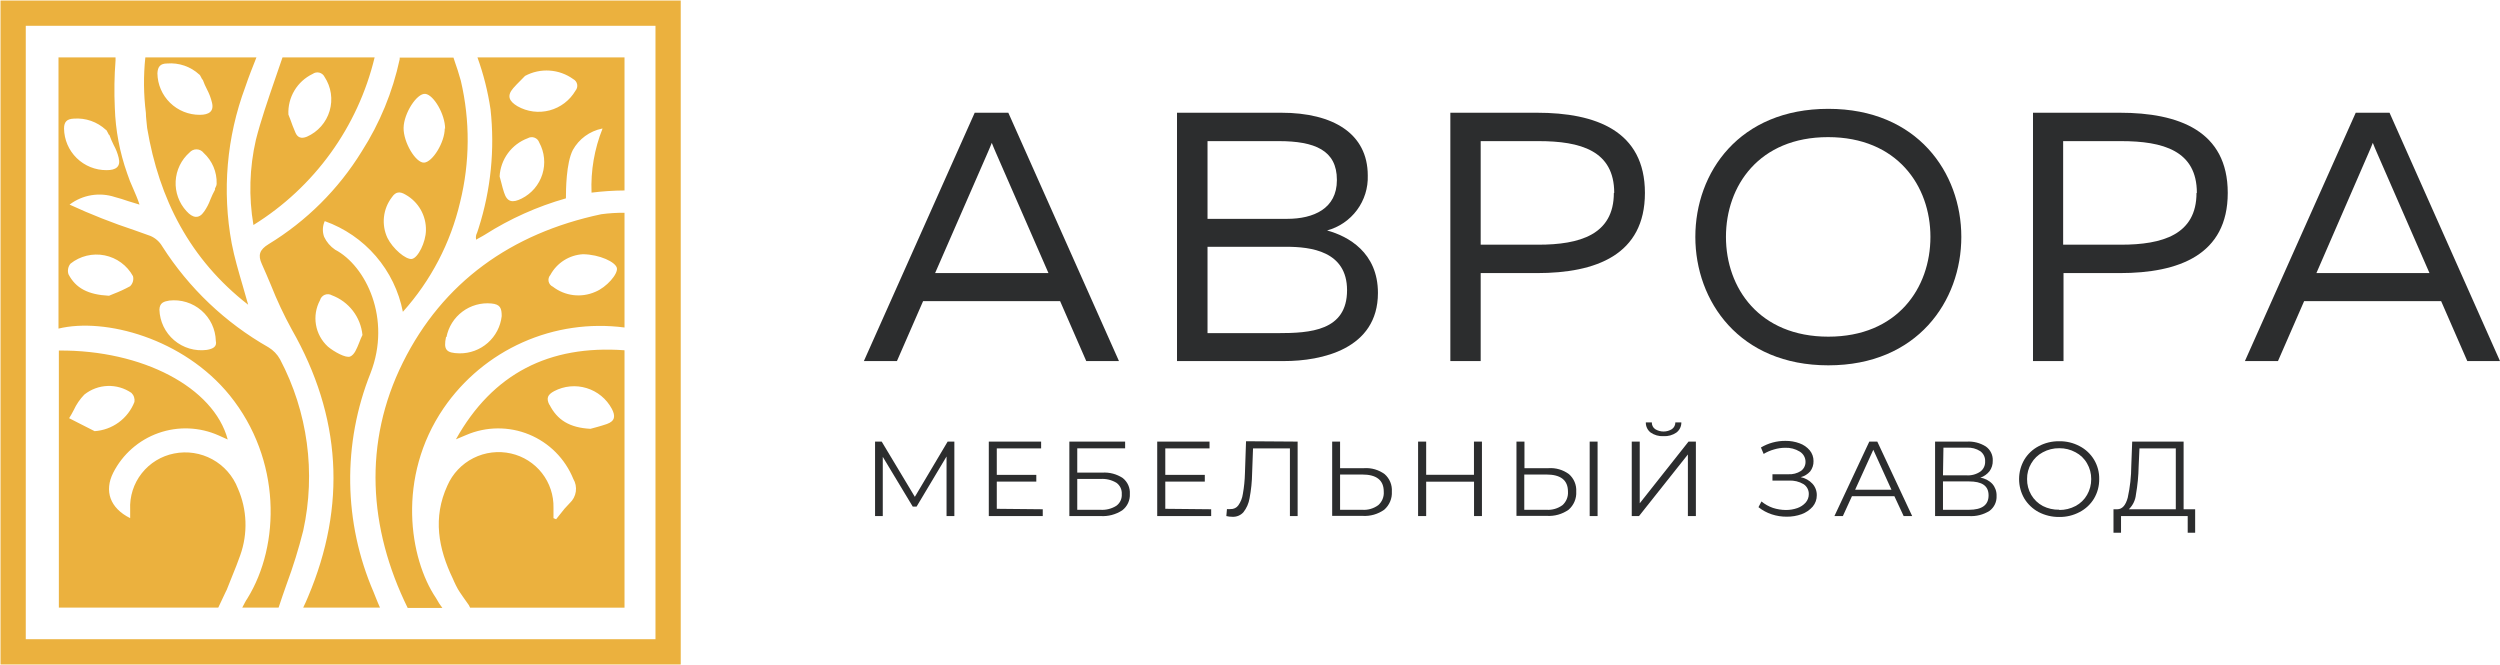 <?xml version="1.0" encoding="UTF-8"?> <svg xmlns="http://www.w3.org/2000/svg" width="297" height="79" viewBox="0 0 297 79" fill="none"><g clip-path="url(#clip0_2341_11971)"><path fill-rule="evenodd" clip-rule="evenodd" d="M38.504 28.133C38.285 27.525 38.312 26.856 38.58 26.269C40.931 27.106 43.023 28.539 44.65 30.428C46.277 32.318 47.384 34.597 47.861 37.043C51.187 33.34 53.526 28.86 54.66 24.017C55.832 19.282 55.861 14.338 54.746 9.589C54.487 8.663 54.249 7.93 54.066 7.434L53.872 6.842H47.483V6.928C47.48 6.964 47.48 7 47.483 7.036C46.647 10.928 45.12 14.64 42.972 17.994C40.207 22.484 36.416 26.258 31.911 29.005C30.831 29.663 30.626 30.309 31.101 31.354C31.479 32.184 31.824 33.014 32.18 33.854C32.898 35.667 33.727 37.434 34.663 39.144C40.548 49.459 41.191 60.047 36.594 70.908C36.432 71.296 36.195 71.835 36.022 72.18H45.141C44.99 71.867 44.818 71.415 44.634 70.973C44.548 70.757 44.472 70.542 44.386 70.348C42.613 66.248 41.667 61.839 41.604 57.374C41.541 52.909 42.362 48.475 44.019 44.327C46.533 37.862 43.468 31.581 39.81 29.663C39.244 29.28 38.793 28.751 38.504 28.133ZM58.275 12.994C57.965 10.889 57.444 8.821 56.721 6.82H74.193V22.627C72.883 22.637 71.575 22.723 70.275 22.885C70.168 20.286 70.613 17.694 71.581 15.278H71.516C70.789 15.427 70.103 15.732 69.505 16.171C68.907 16.61 68.411 17.173 68.052 17.821C67.254 19.384 67.232 22.573 67.232 23.564C63.834 24.528 60.596 25.98 57.617 27.874C57.433 27.993 57.228 28.1 57.012 28.219L56.548 28.477C56.545 28.416 56.545 28.355 56.548 28.294C56.525 28.224 56.525 28.149 56.548 28.079C56.548 27.906 56.645 27.745 56.699 27.594L56.861 27.098C58.314 22.547 58.795 17.742 58.275 12.994ZM71.43 25.45C72.346 25.327 73.269 25.27 74.193 25.277V38.907C70.075 38.369 65.888 38.978 62.095 40.669C58.303 42.359 55.053 45.065 52.706 48.486C47.084 56.729 48.649 66.383 51.789 71.037L51.854 71.145C52.057 71.523 52.291 71.884 52.555 72.223H48.433C43.771 62.741 43.134 52.58 47.861 43.066C52.588 33.552 60.703 27.723 71.43 25.45ZM55.847 72.19H74.193V41.612C65.246 40.965 58.534 44.37 54.163 52.193L54.778 51.934L55.393 51.675C56.569 51.17 57.834 50.904 59.114 50.894C60.395 50.883 61.664 51.128 62.848 51.614C64.032 52.1 65.107 52.817 66.01 53.723C66.913 54.629 67.626 55.706 68.106 56.89C68.377 57.345 68.484 57.879 68.407 58.403C68.33 58.927 68.076 59.409 67.685 59.767C67.256 60.197 66.859 60.658 66.498 61.146L66.067 61.685L65.905 61.62L65.754 61.556V60.338C65.79 58.844 65.307 57.383 64.386 56.204C63.465 55.026 62.164 54.202 60.703 53.873C59.196 53.532 57.617 53.726 56.238 54.422C54.859 55.118 53.766 56.273 53.149 57.688C51.401 61.491 52.07 65.165 53.807 68.764L53.947 69.087C54.077 69.367 54.206 69.647 54.401 69.992C54.595 70.337 55.285 71.307 55.706 71.899L55.847 72.19ZM13.662 23.413C12.757 23.113 11.793 23.038 10.853 23.193C9.913 23.349 9.025 23.732 8.266 24.308C10.792 25.473 13.383 26.495 16.025 27.368C16.694 27.605 17.32 27.82 17.892 28.036C18.471 28.289 18.955 28.719 19.273 29.264C22.438 34.228 26.768 38.344 31.889 41.256C32.468 41.604 32.944 42.098 33.27 42.689C36.561 48.938 37.536 56.146 36.022 63.043C35.48 65.2 34.821 67.325 34.047 69.41C33.713 70.359 33.389 71.285 33.098 72.18H28.781C29.008 71.749 29.223 71.318 29.385 71.102C33.313 64.745 33.443 54.584 27.292 46.967C21.788 40.19 12.453 37.701 6.949 39.037V6.82H13.726V7.187C13.581 9.058 13.553 10.936 13.64 12.811C13.725 15.468 14.22 18.095 15.108 20.601C15.309 21.214 15.547 21.815 15.82 22.401C16.079 23.004 16.36 23.64 16.576 24.308L15.205 23.887C14.698 23.704 14.18 23.553 13.662 23.413ZM26.806 70.326C26.579 70.8 26.245 71.49 25.932 72.18H6.992V41.644C16.899 41.569 25.392 46.008 27.054 52.214L25.975 51.729C23.715 50.721 21.154 50.62 18.821 51.446C16.488 52.273 14.564 53.964 13.446 56.168C12.367 58.323 13.057 60.36 15.464 61.556V60.532C15.389 58.979 15.876 57.452 16.838 56.229C17.799 55.006 19.169 54.169 20.698 53.873C22.243 53.566 23.848 53.813 25.229 54.569C26.611 55.326 27.681 56.544 28.252 58.011C29.364 60.535 29.465 63.388 28.533 65.984C28.241 66.814 27.918 67.633 27.572 68.473L26.936 70.068L26.806 70.326ZM17.266 6.82C17.034 9.014 17.056 11.226 17.331 13.414C17.331 13.953 17.428 14.546 17.482 15.214C18.896 23.64 22.554 30.816 29.482 36.203C29.267 35.427 29.051 34.684 28.835 33.94C28.338 32.238 27.853 30.6 27.529 28.93C26.369 22.703 26.924 16.279 29.137 10.344C29.493 9.266 30.141 7.618 30.465 6.82H17.266ZM33.562 6.82C33.281 7.672 32.968 8.566 32.644 9.492C31.835 11.852 30.972 14.352 30.4 16.614C29.636 19.935 29.537 23.373 30.108 26.732C37.344 22.244 42.516 15.09 44.505 6.82H33.562ZM52.987 40.039C52.674 41.536 52.987 41.946 54.584 41.978C55.82 41.994 57.018 41.551 57.945 40.734C58.873 39.918 59.463 38.787 59.602 37.56C59.602 36.634 59.451 36.149 58.372 36.052C57.147 35.938 55.922 36.283 54.937 37.02C53.952 37.757 53.276 38.833 53.041 40.039H52.987ZM52.836 15.257C52.836 16.916 51.39 19.244 50.397 19.319C49.404 19.394 47.915 16.916 47.947 15.181C47.98 13.447 49.533 11.044 50.526 11.152C51.519 11.259 52.879 13.576 52.879 15.289L52.836 15.257ZM24.561 41.569C25.328 41.439 25.792 41.181 25.64 40.491C25.621 39.805 25.459 39.13 25.165 38.51C24.87 37.889 24.45 37.337 23.931 36.887C23.411 36.437 22.804 36.1 22.147 35.897C21.49 35.694 20.798 35.629 20.115 35.707C19.489 35.815 18.971 35.944 18.939 36.785C18.96 37.479 19.127 38.161 19.428 38.788C19.73 39.414 20.159 39.97 20.688 40.421C21.218 40.871 21.836 41.206 22.503 41.404C23.17 41.602 23.871 41.658 24.561 41.569ZM59.354 20.957C59.409 19.957 59.755 18.996 60.349 18.19C60.943 17.384 61.76 16.769 62.699 16.421C62.819 16.351 62.953 16.309 63.092 16.297C63.23 16.285 63.369 16.304 63.499 16.353C63.629 16.401 63.747 16.478 63.844 16.577C63.941 16.676 64.014 16.796 64.059 16.927C64.372 17.498 64.566 18.127 64.63 18.774C64.695 19.422 64.628 20.076 64.433 20.698C64.239 21.319 63.921 21.895 63.499 22.391C63.077 22.887 62.559 23.294 61.976 23.586C60.897 24.125 60.25 24.027 59.883 22.875C59.753 22.497 59.656 22.11 59.559 21.722C59.483 21.463 59.419 21.215 59.354 20.957ZM68.095 9.395C67.274 8.802 66.301 8.453 65.29 8.386C64.278 8.319 63.268 8.538 62.376 9.018L61.825 9.579C61.534 9.87 61.243 10.161 60.984 10.462C60.185 11.378 60.466 12.014 61.469 12.617C62.63 13.279 64.005 13.457 65.297 13.112C66.588 12.767 67.691 11.927 68.365 10.775C68.454 10.672 68.517 10.551 68.552 10.42C68.587 10.289 68.591 10.152 68.566 10.02C68.54 9.887 68.484 9.762 68.402 9.654C68.321 9.546 68.216 9.457 68.095 9.395ZM25.554 22.519C25.344 22.903 25.156 23.298 24.993 23.704C24.809 24.213 24.559 24.695 24.248 25.137C23.622 26.053 22.889 25.902 22.155 25.083C21.713 24.605 21.372 24.044 21.152 23.432C20.931 22.82 20.835 22.17 20.869 21.521C20.903 20.871 21.067 20.235 21.351 19.65C21.634 19.064 22.033 18.542 22.522 18.112C22.627 17.991 22.758 17.896 22.904 17.832C23.051 17.768 23.211 17.737 23.371 17.742C23.531 17.747 23.688 17.788 23.831 17.861C23.973 17.935 24.097 18.039 24.195 18.166C24.7 18.628 25.099 19.194 25.366 19.824C25.632 20.454 25.759 21.135 25.738 21.819C25.738 21.819 25.738 22.023 25.64 22.185C25.543 22.347 25.5 22.497 25.554 22.519ZM24.615 10.667C24.411 10.281 24.235 9.881 24.087 9.471C24.033 9.471 23.968 9.342 23.892 9.18C23.817 9.018 23.73 8.867 23.676 8.857C23.167 8.387 22.565 8.027 21.91 7.801C21.254 7.575 20.558 7.487 19.867 7.542C19.047 7.542 18.734 7.919 18.701 8.717C18.721 10.035 19.262 11.292 20.206 12.214C21.15 13.137 22.421 13.649 23.741 13.641C24.82 13.641 25.457 13.231 25.177 12.165C25.052 11.644 24.864 11.141 24.615 10.667ZM13.511 17.239C13.772 17.706 13.968 18.206 14.093 18.726C14.374 19.804 13.77 20.224 12.658 20.213C11.333 20.222 10.058 19.707 9.111 18.78C8.165 17.854 7.625 16.591 7.608 15.268C7.608 14.47 7.953 14.126 8.773 14.093C9.464 14.04 10.158 14.131 10.811 14.359C11.465 14.587 12.064 14.948 12.572 15.418C12.636 15.418 12.723 15.591 12.798 15.742C12.874 15.893 12.939 16.054 12.993 16.033C13.142 16.444 13.315 16.847 13.511 17.239ZM73.286 31.839C73.124 31.128 71.246 30.234 69.261 30.201C68.459 30.247 67.682 30.496 67.003 30.926C66.325 31.356 65.769 31.952 65.387 32.658C65.293 32.761 65.224 32.885 65.187 33.02C65.15 33.154 65.146 33.296 65.174 33.433C65.203 33.569 65.263 33.697 65.351 33.806C65.438 33.915 65.55 34.002 65.678 34.059C66.385 34.605 67.226 34.95 68.113 35.058C69 35.166 69.9 35.033 70.718 34.673C72.056 34.134 73.437 32.55 73.286 31.839ZM43.069 39.78C42.92 40.073 42.791 40.375 42.681 40.685C42.389 41.418 42.109 42.14 41.602 42.355C41.094 42.571 39.691 41.795 38.958 41.181C38.208 40.497 37.708 39.583 37.538 38.584C37.367 37.584 37.537 36.557 38.019 35.664C38.057 35.521 38.127 35.389 38.225 35.278C38.322 35.167 38.444 35.08 38.581 35.023C38.718 34.967 38.866 34.943 39.014 34.953C39.161 34.963 39.305 35.008 39.432 35.082C40.415 35.45 41.275 36.085 41.916 36.915C42.557 37.745 42.952 38.737 43.058 39.78H43.069ZM37.145 8.781C36.242 9.213 35.486 9.902 34.974 10.76C34.461 11.619 34.214 12.61 34.263 13.608C34.328 13.759 34.404 13.964 34.49 14.19C34.652 14.653 34.857 15.214 35.105 15.774C35.353 16.334 35.785 16.517 36.465 16.237C37.11 15.953 37.686 15.531 38.151 15.001C38.617 14.472 38.961 13.848 39.16 13.172C39.36 12.496 39.409 11.785 39.305 11.088C39.201 10.391 38.946 9.725 38.558 9.137C38.498 9.012 38.411 8.901 38.303 8.814C38.195 8.726 38.07 8.663 37.935 8.629C37.8 8.595 37.659 8.591 37.523 8.617C37.386 8.644 37.257 8.7 37.145 8.781ZM11.244 51.223L9.712 50.447C9.205 50.199 8.708 49.941 8.212 49.682C8.406 49.38 8.59 49.046 8.762 48.712C9.073 48.036 9.497 47.417 10.014 46.881C10.802 46.25 11.772 45.889 12.781 45.852C13.79 45.815 14.784 46.104 15.615 46.676C15.756 46.814 15.862 46.984 15.924 47.172C15.986 47.359 16.002 47.558 15.971 47.753C15.593 48.723 14.945 49.565 14.104 50.18C13.263 50.794 12.263 51.156 11.223 51.223H11.244ZM65.279 48.077C66.196 49.887 67.653 50.813 70.146 50.943C70.556 50.835 71.344 50.63 72.099 50.372C73.092 50.016 73.124 49.402 72.682 48.561C72.048 47.38 70.971 46.497 69.687 46.106C68.403 45.714 67.016 45.845 65.829 46.471C65.074 46.881 64.869 47.29 65.257 48.077H65.279ZM12.949 35.136C10.467 35.007 9 34.242 8.136 32.583C8.067 32.369 8.052 32.142 8.094 31.922C8.135 31.702 8.231 31.495 8.374 31.322C8.937 30.872 9.593 30.55 10.294 30.38C10.995 30.21 11.726 30.195 12.433 30.337C13.141 30.479 13.809 30.773 14.39 31.201C14.972 31.628 15.452 32.176 15.799 32.809C15.852 33.021 15.848 33.243 15.787 33.453C15.726 33.663 15.611 33.854 15.453 34.005C14.814 34.356 14.15 34.662 13.467 34.921L12.949 35.136ZM48.929 30.762C49.663 30.643 50.58 28.779 50.602 27.368C50.622 26.511 50.408 25.664 49.985 24.918C49.561 24.173 48.943 23.556 48.195 23.133C47.515 22.724 47.019 22.745 46.555 23.435C46.034 24.114 45.709 24.924 45.616 25.775C45.522 26.626 45.664 27.486 46.026 28.262C46.641 29.512 48.206 30.891 48.962 30.762H48.929Z" fill="#EBB13E"></path><path d="M79.371 1.562H1.562V77.438H79.371V1.562Z" stroke="#EBB13E" stroke-width="3"></path><path d="M106.557 42.894L109.665 35.772H125.939L129.047 42.894H132.932L119.788 13.393H115.795L102.629 42.894H106.557ZM117.349 18.112C117.522 17.735 117.651 17.39 117.824 16.97C117.996 17.39 118.126 17.735 118.299 18.112L124.558 32.443H111.09L117.349 18.112Z" fill="#2C2D2E"></path><path d="M139.828 13.393V42.894H152.562C156.965 42.894 163.699 41.504 163.699 34.802C163.699 29.997 160.16 28.057 157.656 27.379C159.081 26.993 160.334 26.139 161.211 24.954C162.089 23.769 162.54 22.322 162.491 20.849C162.491 15.882 158.39 13.393 152.217 13.393H139.828ZM160.03 34.479C160.03 39.317 155.627 39.576 151.829 39.576H143.454V29.318H152.821C155.714 29.318 160.03 29.825 160.03 34.479ZM158.822 21.409C158.822 24.782 156.059 25.999 152.908 25.999H143.454V16.765H151.915C156.188 16.765 158.822 17.854 158.822 21.356V21.409Z" fill="#2C2D2E"></path><path d="M172.301 13.393V42.894H175.905V32.443H182.596C189.589 32.443 195.417 30.288 195.417 22.918C195.417 15.548 189.589 13.393 182.596 13.393H172.301ZM191.726 22.918C191.726 27.885 187.668 29.07 182.747 29.07H175.905V16.765H182.769C187.776 16.765 191.769 17.897 191.769 22.918H191.726Z" fill="#2C2D2E"></path><path d="M201.406 28.143C201.406 35.772 206.629 43.401 217.205 43.401C227.781 43.401 233.005 35.772 233.005 28.143C233.005 20.515 227.781 12.93 217.205 12.93C206.629 12.93 201.406 20.472 201.406 28.143ZM229.335 28.143C229.335 34.21 225.407 39.996 217.205 39.996C209.004 39.996 205.043 34.21 205.043 28.143C205.043 22.077 208.971 16.291 217.173 16.291C225.375 16.291 229.335 22.077 229.335 28.143Z" fill="#2C2D2E"></path><path d="M241.52 13.393V42.894H245.146V32.443H251.836C258.83 32.443 264.657 30.288 264.657 22.918C264.657 15.548 258.83 13.393 251.836 13.393H241.52ZM260.945 22.918C260.945 27.885 256.887 29.07 251.966 29.07H245.102V16.765H251.966C256.973 16.765 260.988 17.897 260.988 22.918H260.945Z" fill="#2C2D2E"></path><path d="M270.624 42.894L273.732 35.772H290.006L293.114 42.894H296.999L283.876 13.393H279.861L266.695 42.894H270.624ZM281.415 18.112C281.588 17.735 281.717 17.39 281.89 16.97C282.063 17.39 282.192 17.735 282.365 18.112L288.624 32.443H275.188L281.415 18.112Z" fill="#2C2D2E"></path><path d="M113.378 52.462V61.308H112.45V54.229L108.889 60.187H108.436L104.874 54.272V61.308H103.957V52.462H104.745L108.684 59.024L112.58 52.462H113.378Z" fill="#2C2D2E"></path><path d="M123.879 60.5V61.308H117.469V52.462H123.685V53.27H118.418V56.416H123.113V57.214H118.418V60.446L123.879 60.5Z" fill="#2C2D2E"></path><path d="M127.039 52.462H133.665V53.259H127.978V56.147H130.946C131.808 56.09 132.665 56.317 133.385 56.793C133.666 57.015 133.889 57.301 134.036 57.628C134.182 57.954 134.248 58.311 134.226 58.668C134.247 59.044 134.175 59.419 134.017 59.761C133.859 60.103 133.62 60.401 133.32 60.629C132.556 61.128 131.651 61.366 130.741 61.308H127.039V52.462ZM130.73 60.565C131.394 60.609 132.055 60.443 132.618 60.09C132.835 59.932 133.009 59.722 133.122 59.479C133.235 59.236 133.285 58.968 133.266 58.7C133.283 58.44 133.234 58.18 133.123 57.944C133.011 57.709 132.841 57.505 132.629 57.354C132.058 57.011 131.395 56.853 130.73 56.901H127.978V60.565H130.73Z" fill="#2C2D2E"></path><path d="M143.887 60.5V61.308H137.477V52.462H143.693V53.27H138.437V56.416H143.131V57.214H138.437V60.446L143.887 60.5Z" fill="#2C2D2E"></path><path d="M154.159 52.462V61.308H153.242V53.27H148.86L148.752 56.222C148.736 57.217 148.635 58.208 148.45 59.185C148.351 59.795 148.098 60.37 147.716 60.855C147.553 61.037 147.35 61.179 147.125 61.273C146.899 61.366 146.655 61.407 146.411 61.394C146.167 61.396 145.924 61.367 145.688 61.308L145.763 60.478C145.907 60.494 146.051 60.494 146.195 60.478C146.372 60.486 146.549 60.449 146.709 60.372C146.869 60.295 147.007 60.18 147.112 60.037C147.398 59.634 147.583 59.168 147.652 58.679C147.797 57.864 147.88 57.039 147.9 56.212L148.029 52.419L154.159 52.462Z" fill="#2C2D2E"></path><path d="M162.05 55.619C162.925 55.559 163.793 55.811 164.499 56.33C164.791 56.587 165.019 56.907 165.167 57.265C165.315 57.624 165.378 58.012 165.352 58.399C165.376 58.803 165.307 59.208 165.149 59.581C164.992 59.955 164.751 60.288 164.445 60.554C163.693 61.089 162.778 61.348 161.855 61.286H158.262V52.462H159.201V55.619H162.05ZM161.834 60.565C162.512 60.612 163.185 60.417 163.733 60.015C163.96 59.817 164.138 59.569 164.252 59.29C164.366 59.011 164.414 58.71 164.391 58.41C164.391 57.052 163.539 56.373 161.834 56.373H159.201V60.565H161.834Z" fill="#2C2D2E"></path><path d="M176.055 52.462V61.308H175.116V57.224H169.429V61.308H168.469V52.462H169.429V56.405H175.106V52.462H176.055Z" fill="#2C2D2E"></path><path d="M183.955 55.619C184.827 55.558 185.692 55.81 186.394 56.33C186.687 56.586 186.916 56.906 187.066 57.264C187.216 57.623 187.281 58.011 187.257 58.399C187.281 58.803 187.212 59.208 187.055 59.581C186.898 59.955 186.657 60.288 186.351 60.554C185.596 61.086 184.682 61.344 183.761 61.286H180.156V52.462H181.106V55.619H183.955ZM183.728 60.565C184.403 60.608 185.071 60.414 185.617 60.015C185.842 59.815 186.018 59.567 186.132 59.288C186.246 59.01 186.295 58.709 186.275 58.41C186.275 57.052 185.423 56.373 183.707 56.373H181.084V60.565H183.728ZM188.854 52.462H189.793V61.308H188.854V52.462Z" fill="#2C2D2E"></path><path d="M193.852 52.462H194.801V59.789L200.596 52.462H201.471V61.308H200.521V53.992L194.715 61.308H193.852V52.462ZM197.629 51.816C197.084 51.847 196.544 51.695 196.096 51.385C195.912 51.243 195.764 51.06 195.665 50.85C195.565 50.64 195.517 50.41 195.524 50.178H196.237C196.23 50.332 196.263 50.486 196.33 50.625C196.398 50.764 196.499 50.885 196.625 50.975C196.925 51.165 197.273 51.265 197.629 51.265C197.984 51.265 198.332 51.165 198.632 50.975C198.758 50.884 198.86 50.764 198.929 50.625C198.999 50.486 199.034 50.333 199.032 50.178H199.744C199.749 50.41 199.699 50.641 199.597 50.851C199.496 51.061 199.347 51.243 199.161 51.385C198.713 51.695 198.173 51.847 197.629 51.816Z" fill="#2C2D2E"></path><path d="M213.924 56.686C214.458 56.792 214.945 57.064 215.317 57.462C215.658 57.835 215.843 58.325 215.835 58.83C215.842 59.326 215.669 59.808 215.349 60.188C214.995 60.589 214.546 60.896 214.043 61.082C213.472 61.288 212.869 61.39 212.262 61.383C211.658 61.387 211.056 61.292 210.482 61.103C209.91 60.915 209.377 60.627 208.906 60.252L209.262 59.573C209.667 59.907 210.127 60.166 210.622 60.338C211.121 60.5 211.641 60.584 212.165 60.586C212.628 60.59 213.088 60.514 213.525 60.36C213.902 60.23 214.239 60.008 214.507 59.713C214.755 59.434 214.89 59.073 214.885 58.701C214.891 58.466 214.837 58.234 214.727 58.026C214.618 57.819 214.456 57.643 214.259 57.515C213.731 57.205 213.122 57.058 212.511 57.095H210.568V56.341H212.457C212.982 56.372 213.503 56.236 213.946 55.953C214.117 55.831 214.257 55.669 214.353 55.481C214.448 55.294 214.498 55.086 214.496 54.876C214.499 54.628 214.437 54.385 214.315 54.169C214.194 53.954 214.018 53.774 213.806 53.647C213.288 53.329 212.687 53.171 212.079 53.195C211.637 53.197 211.197 53.262 210.773 53.389C210.333 53.51 209.912 53.691 209.521 53.927L209.198 53.162C210.079 52.64 211.086 52.368 212.111 52.376C212.686 52.369 213.256 52.467 213.795 52.667C214.26 52.833 214.674 53.119 214.993 53.496C215.292 53.856 215.453 54.311 215.446 54.779C215.458 55.222 215.317 55.656 215.047 56.007C214.749 56.34 214.358 56.577 213.924 56.686Z" fill="#2C2D2E"></path><path d="M225.052 58.948H220.012L218.933 61.308H217.93L222.074 52.462H223.023L227.167 61.308H226.153L225.052 58.948ZM224.707 58.183L222.549 53.432L220.39 58.183H224.707Z" fill="#2C2D2E"></path><path d="M235.261 56.75C235.811 56.826 236.318 57.089 236.696 57.494C237.036 57.888 237.213 58.396 237.193 58.916C237.21 59.259 237.143 59.6 236.996 59.91C236.849 60.221 236.627 60.49 236.351 60.694C235.619 61.151 234.762 61.366 233.901 61.308H229.887V52.462H233.653C234.451 52.414 235.243 52.618 235.919 53.044C236.186 53.233 236.401 53.486 236.544 53.78C236.688 54.073 236.755 54.398 236.739 54.724C236.754 55.176 236.617 55.62 236.351 55.985C236.067 56.337 235.689 56.603 235.261 56.75ZM230.826 56.47H233.599C234.187 56.514 234.773 56.358 235.261 56.028C235.45 55.888 235.6 55.704 235.7 55.491C235.8 55.279 235.846 55.045 235.833 54.811C235.846 54.578 235.8 54.346 235.7 54.135C235.6 53.924 235.449 53.742 235.261 53.604C234.785 53.294 234.22 53.146 233.653 53.184H230.88L230.826 56.47ZM233.901 60.564C235.466 60.564 236.243 59.993 236.243 58.851C236.243 57.709 235.466 57.192 233.901 57.192H230.826V60.564H233.901Z" fill="#2C2D2E"></path><path d="M244.638 61.416C243.786 61.426 242.944 61.227 242.188 60.834C241.486 60.456 240.897 59.898 240.483 59.217C240.079 58.518 239.867 57.724 239.867 56.917C239.867 56.11 240.079 55.316 240.483 54.617C240.892 53.935 241.482 53.379 242.188 53.011C242.941 52.61 243.784 52.406 244.638 52.419C245.48 52.405 246.312 52.605 247.055 53C247.77 53.37 248.368 53.933 248.78 54.624C249.192 55.315 249.402 56.108 249.386 56.912C249.397 57.725 249.184 58.526 248.771 59.228C248.359 59.912 247.765 60.467 247.055 60.834C246.312 61.229 245.48 61.429 244.638 61.416ZM244.638 60.586C245.315 60.593 245.983 60.429 246.58 60.112C247.149 59.811 247.621 59.355 247.94 58.797C248.271 58.224 248.442 57.573 248.436 56.912C248.443 56.257 248.271 55.613 247.94 55.048C247.624 54.487 247.152 54.031 246.58 53.733C245.986 53.407 245.316 53.24 244.638 53.248C243.956 53.24 243.283 53.407 242.684 53.733C242.112 54.033 241.637 54.489 241.314 55.048C240.978 55.611 240.806 56.256 240.817 56.912C240.806 57.574 240.978 58.226 241.314 58.797C241.64 59.353 242.115 59.808 242.684 60.112C243.289 60.418 243.96 60.57 244.638 60.553V60.586Z" fill="#2C2D2E"></path><path d="M260.784 60.5V63.291H259.899V61.308H251.978V63.291H251.082V60.5H251.535C252.129 60.5 252.539 60.004 252.776 59.121C253.05 57.875 253.191 56.603 253.197 55.328L253.305 52.462H259.413V60.5H260.784ZM254.071 55.414C254.051 56.534 253.943 57.651 253.748 58.754C253.683 59.417 253.385 60.036 252.906 60.5H258.485V53.27H254.168L254.071 55.414Z" fill="#2C2D2E"></path></g><defs><clipPath id="clip0_2341_11971"><rect width="297" height="79" fill="white"></rect></clipPath></defs></svg> 